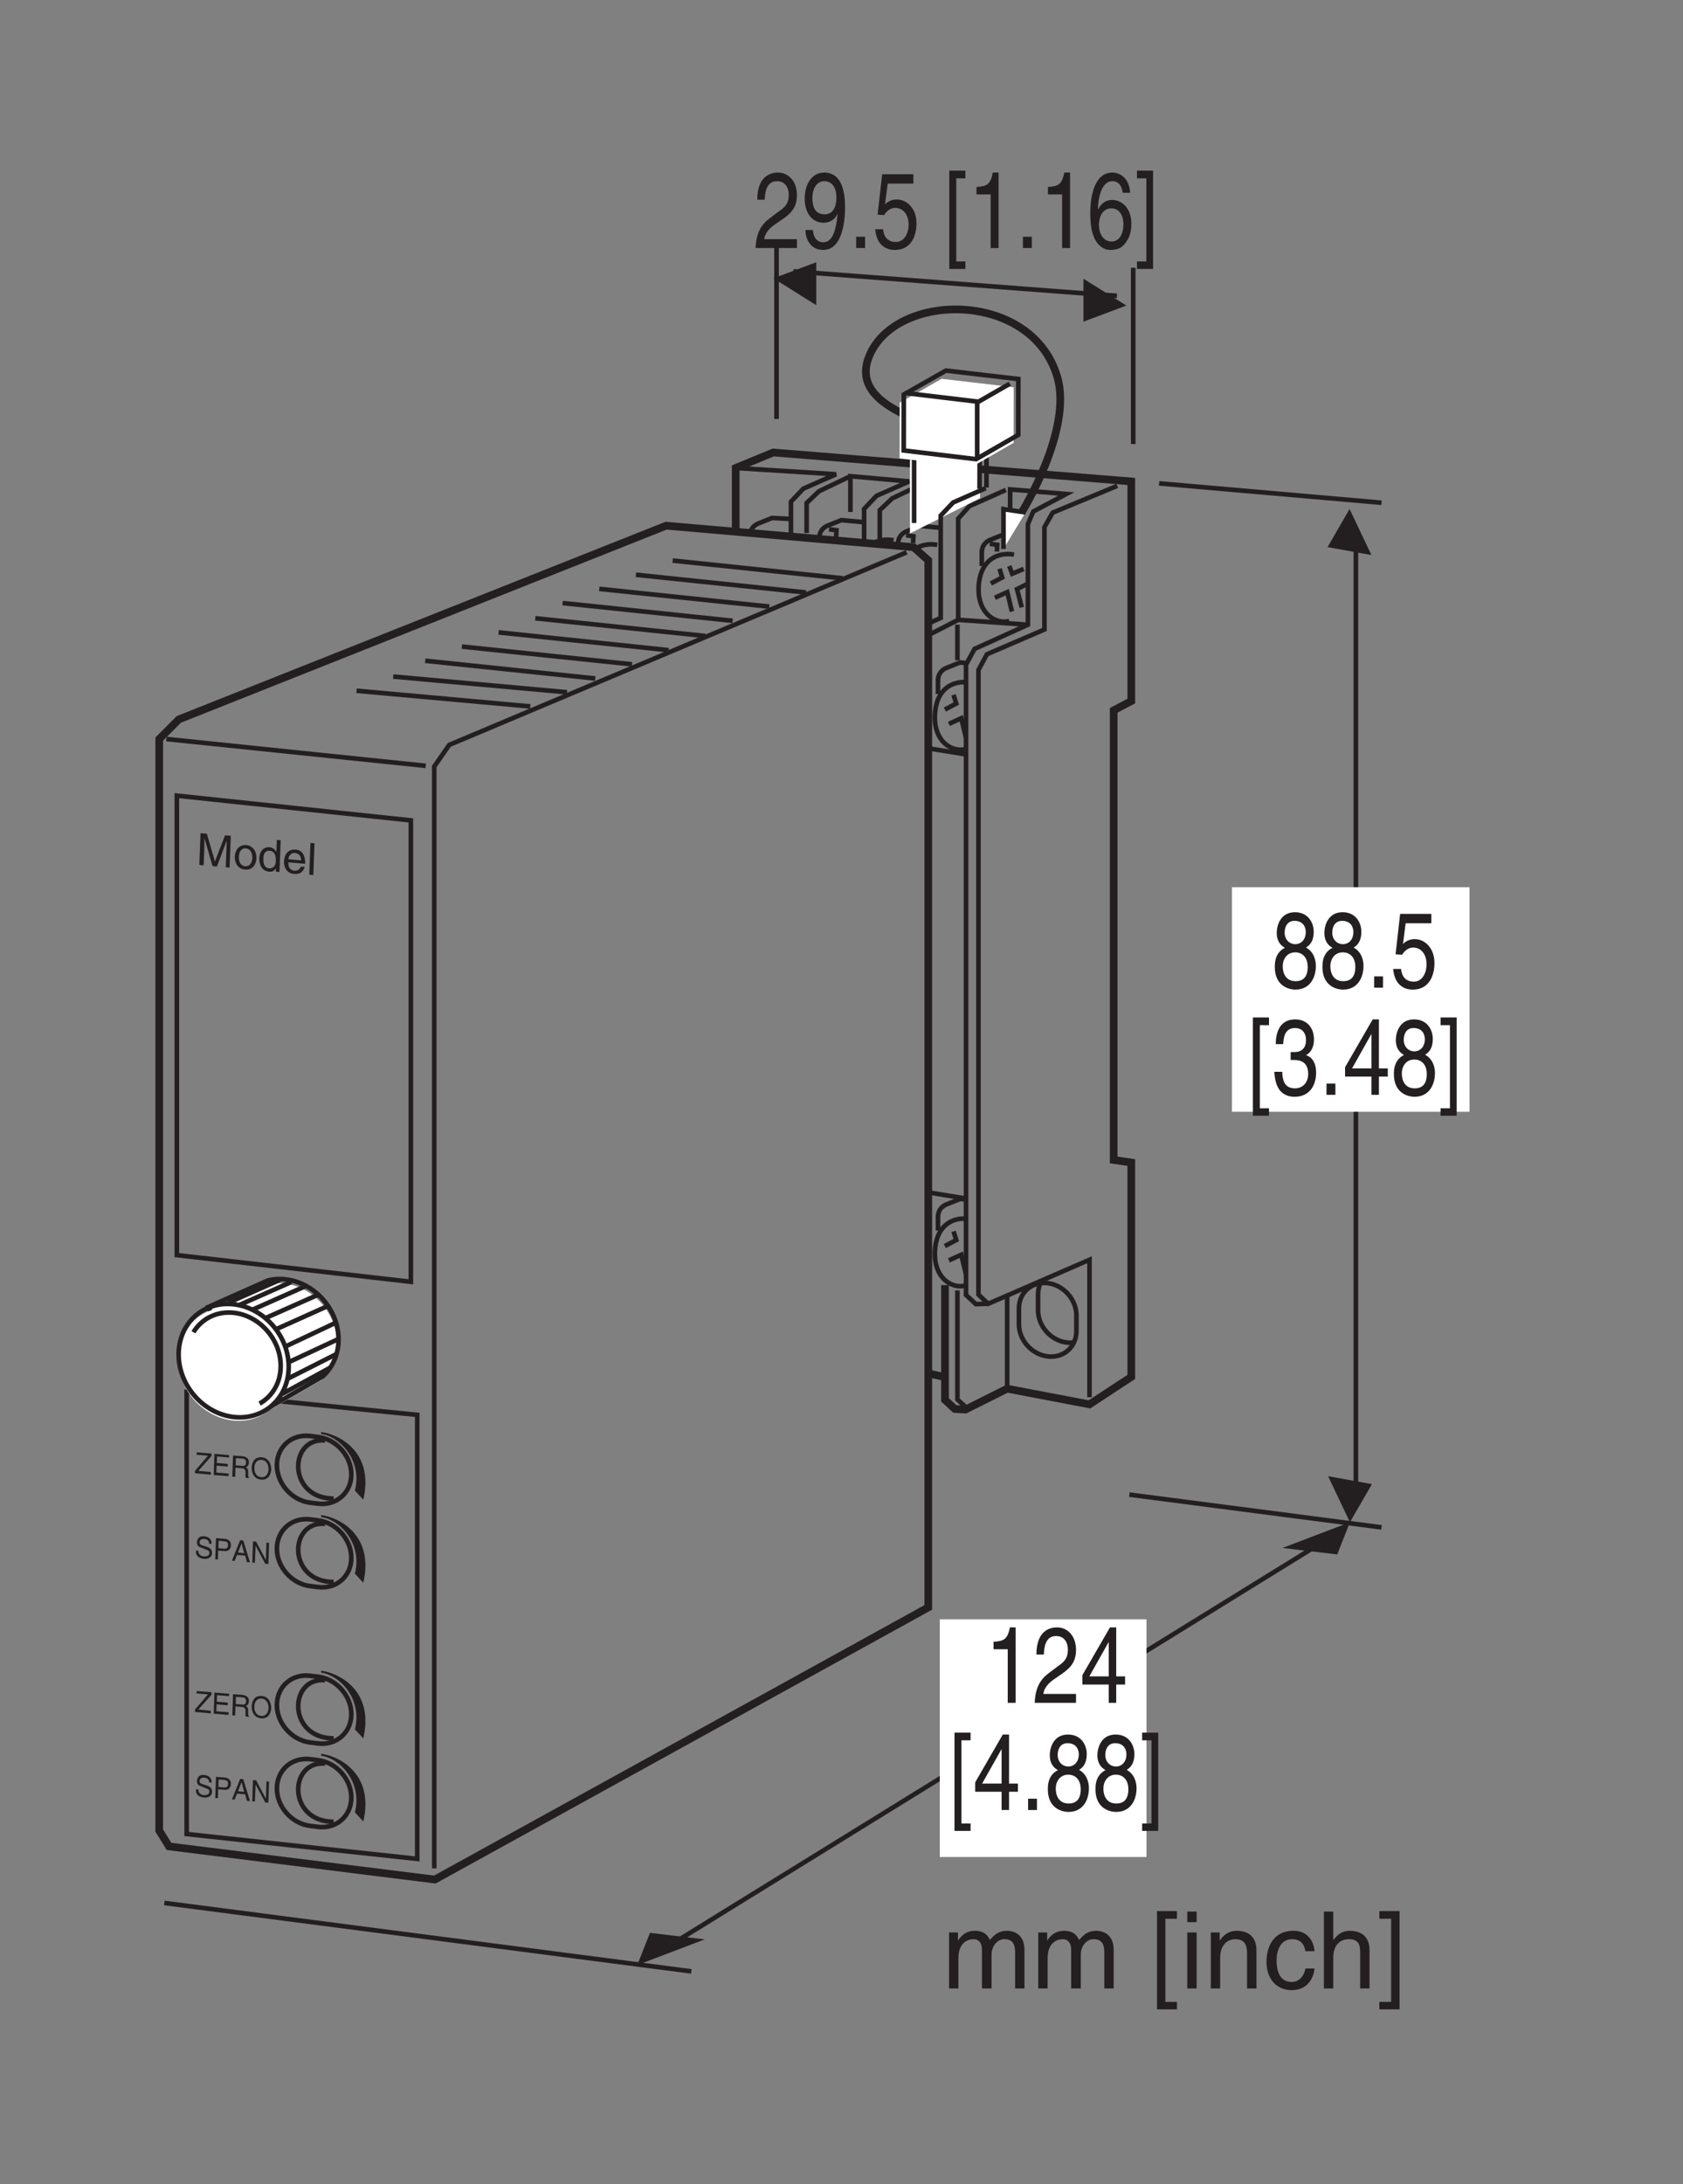 <?xml version="1.0" encoding="UTF-8"?>
<svg xmlns="http://www.w3.org/2000/svg" xmlns:xlink="http://www.w3.org/1999/xlink" width="109.5pt" height="142pt" viewBox="0 0 109.5 142" version="1.2">
<rect x="0" y="0" width="109.5" height="142" fill="#808080" stroke="none"/>
<defs>
<g>
<symbol overflow="visible" id="glyph0-0">
<path style="stroke:none;" d="M 0 0 L 1.438 0.125 L 1.516 -1.891 L 0.078 -2.016 Z M 0.766 -1.078 L 0.297 -1.859 L 1.266 -1.766 Z M 0.844 -0.922 L 1.359 -1.625 L 1.312 -0.156 Z M 0.234 -0.125 L 0.75 -0.812 L 1.203 -0.031 Z M 0.203 -1.719 L 0.656 -0.938 L 0.156 -0.25 Z M 0.203 -1.719 "/>
</symbol>
<symbol overflow="visible" id="glyph0-1">
<path style="stroke:none;" d="M 2.172 0.188 L 2.25 -1.875 L 1.875 -1.906 L 1.219 -0.203 L 0.688 -2.016 L 0.281 -2.047 L 0.203 0.016 L 0.484 0.047 L 0.531 -1.172 C 0.531 -1.234 0.531 -1.5 0.531 -1.688 L 0.547 -1.688 L 1.062 0.094 L 1.344 0.125 L 1.984 -1.562 C 1.984 -1.375 1.969 -1.109 1.969 -1.047 L 1.922 0.172 Z M 2.172 0.188 "/>
</symbol>
<symbol overflow="visible" id="glyph0-2">
<path style="stroke:none;" d="M 0.125 -0.734 C 0.109 -0.344 0.312 0.078 0.797 0.109 C 1.281 0.156 1.516 -0.234 1.531 -0.625 C 1.547 -1.016 1.344 -1.438 0.859 -1.484 C 0.375 -1.516 0.141 -1.125 0.125 -0.734 Z M 0.391 -0.719 C 0.391 -0.922 0.484 -1.297 0.844 -1.266 C 1.203 -1.234 1.266 -0.844 1.266 -0.641 C 1.25 -0.438 1.156 -0.078 0.797 -0.109 C 0.438 -0.141 0.375 -0.516 0.391 -0.719 Z M 0.391 -0.719 "/>
</symbol>
<symbol overflow="visible" id="glyph0-3">
<path style="stroke:none;" d="M 1.516 -1.938 L 1.266 -1.953 L 1.234 -1.203 L 1.219 -1.188 C 1.156 -1.281 1.062 -1.453 0.797 -1.484 C 0.391 -1.516 0.141 -1.203 0.125 -0.781 C 0.109 -0.422 0.25 0.062 0.766 0.109 C 0.906 0.125 1.078 0.094 1.188 -0.094 L 1.203 -0.094 L 1.203 0.109 L 1.438 0.125 Z M 0.391 -0.719 C 0.391 -0.922 0.422 -1.281 0.812 -1.25 C 1.188 -1.219 1.203 -0.812 1.203 -0.578 C 1.188 -0.172 0.922 -0.094 0.766 -0.109 C 0.484 -0.125 0.375 -0.391 0.391 -0.719 Z M 0.391 -0.719 "/>
</symbol>
<symbol overflow="visible" id="glyph0-4">
<path style="stroke:none;" d="M 1.219 -0.359 C 1.219 -0.25 1.062 -0.078 0.828 -0.094 C 0.531 -0.125 0.406 -0.328 0.422 -0.641 L 1.516 -0.547 C 1.531 -1.078 1.328 -1.438 0.906 -1.469 C 0.406 -1.516 0.156 -1.156 0.141 -0.688 C 0.125 -0.266 0.359 0.078 0.781 0.109 C 1.031 0.141 1.125 0.078 1.203 0.047 C 1.391 -0.062 1.469 -0.281 1.484 -0.344 Z M 0.422 -0.844 C 0.438 -1.078 0.609 -1.266 0.844 -1.25 C 1.156 -1.219 1.25 -1 1.25 -0.766 Z M 0.422 -0.844 "/>
</symbol>
<symbol overflow="visible" id="glyph0-5">
<path style="stroke:none;" d="M 0.531 -2.016 L 0.266 -2.047 L 0.188 0.016 L 0.453 0.047 Z M 0.531 -2.016 "/>
</symbol>
<symbol overflow="visible" id="glyph1-0">
<path style="stroke:none;" d="M 0 0 L 0.922 0.078 L 0.969 -1.266 L 0.047 -1.344 Z M 0.484 -0.719 L 0.188 -1.234 L 0.812 -1.188 Z M 0.547 -0.625 L 0.875 -1.078 L 0.828 -0.109 Z M 0.141 -0.078 L 0.469 -0.547 L 0.766 -0.031 Z M 0.141 -1.141 L 0.438 -0.641 L 0.094 -0.172 Z M 0.141 -1.141 "/>
</symbol>
<symbol overflow="visible" id="glyph1-1">
<path style="stroke:none;" d="M 1.125 -0.875 C 1.141 -1.031 1.094 -1.328 0.625 -1.375 C 0.312 -1.406 0.188 -1.188 0.172 -0.969 C 0.172 -0.734 0.359 -0.656 0.438 -0.641 L 0.703 -0.531 C 0.906 -0.469 0.984 -0.422 0.984 -0.281 C 0.969 -0.078 0.75 -0.062 0.625 -0.062 C 0.453 -0.078 0.25 -0.188 0.266 -0.438 L 0.109 -0.438 C 0.109 -0.297 0.109 -0.188 0.219 -0.078 C 0.281 -0.016 0.375 0.062 0.625 0.094 C 0.844 0.109 1.141 0.047 1.156 -0.281 C 1.156 -0.5 1.031 -0.609 0.859 -0.672 L 0.484 -0.797 C 0.422 -0.828 0.344 -0.859 0.344 -0.984 C 0.359 -1.188 0.547 -1.203 0.656 -1.203 C 0.797 -1.188 0.969 -1.109 0.969 -0.891 Z M 1.125 -0.875 "/>
</symbol>
<symbol overflow="visible" id="glyph1-2">
<path style="stroke:none;" d="M 0.375 -1.188 L 0.734 -1.156 C 0.891 -1.141 1 -1.094 0.984 -0.906 C 0.984 -0.719 0.875 -0.656 0.719 -0.672 L 0.359 -0.703 Z M 0.344 -0.547 L 0.766 -0.516 C 1.047 -0.484 1.172 -0.703 1.172 -0.891 C 1.188 -1.125 1.031 -1.281 0.797 -1.312 L 0.203 -1.359 L 0.156 0.016 L 0.328 0.031 Z M 0.344 -0.547 "/>
</symbol>
<symbol overflow="visible" id="glyph1-3">
<path style="stroke:none;" d="M 0.891 -0.328 L 1 0.094 L 1.203 0.109 L 0.766 -1.312 L 0.562 -1.328 L 0.031 0 L 0.203 0.016 L 0.359 -0.375 Z M 0.422 -0.531 L 0.656 -1.125 L 0.828 -0.484 Z M 0.422 -0.531 "/>
</symbol>
<symbol overflow="visible" id="glyph1-4">
<path style="stroke:none;" d="M 1.031 -0.172 L 1.016 -0.172 L 0.391 -1.344 L 0.188 -1.359 L 0.141 0.016 L 0.312 0.031 L 0.359 -1.078 L 0.984 0.094 L 1.188 0.109 L 1.234 -1.266 L 1.062 -1.281 Z M 1.031 -0.172 "/>
</symbol>
<symbol overflow="visible" id="glyph1-5">
<path style="stroke:none;" d="M 1.078 -0.078 L 0.266 -0.156 L 1.125 -1.125 L 1.125 -1.281 L 0.156 -1.359 L 0.156 -1.203 L 0.891 -1.141 L 0.047 -0.156 L 0.047 0 L 1.078 0.094 Z M 1.078 -0.078 "/>
</symbol>
<symbol overflow="visible" id="glyph1-6">
<path style="stroke:none;" d="M 1.125 -0.078 L 0.328 -0.141 L 0.344 -0.594 L 1.062 -0.531 L 1.078 -0.703 L 0.359 -0.766 L 0.375 -1.188 L 1.156 -1.125 L 1.156 -1.281 L 0.203 -1.359 L 0.156 0.016 L 1.125 0.094 Z M 1.125 -0.078 "/>
</symbol>
<symbol overflow="visible" id="glyph1-7">
<path style="stroke:none;" d="M 0.359 -0.562 L 0.781 -0.531 C 1 -0.5 1.016 -0.359 1.016 -0.25 C 1.016 -0.203 1 0.016 1.031 0.094 L 1.25 0.109 L 1.25 0.078 C 1.203 0.047 1.188 0.016 1.188 -0.062 L 1.188 -0.312 C 1.188 -0.5 1.109 -0.547 1.047 -0.578 C 1.125 -0.641 1.234 -0.703 1.234 -0.906 C 1.25 -1.188 1.031 -1.281 0.812 -1.312 L 0.203 -1.359 L 0.156 0.016 L 0.344 0.031 Z M 0.391 -1.188 L 0.828 -1.156 C 0.922 -1.141 1.062 -1.109 1.047 -0.891 C 1.047 -0.688 0.906 -0.672 0.781 -0.688 L 0.375 -0.719 Z M 0.391 -1.188 "/>
</symbol>
<symbol overflow="visible" id="glyph1-8">
<path style="stroke:none;" d="M 1.203 -0.578 C 1.188 -0.25 1 -0.031 0.719 -0.062 C 0.422 -0.094 0.266 -0.344 0.281 -0.672 C 0.281 -1 0.469 -1.219 0.766 -1.188 C 1.047 -1.156 1.203 -0.906 1.203 -0.578 Z M 1.375 -0.562 C 1.375 -0.859 1.25 -1.312 0.766 -1.359 C 0.266 -1.406 0.109 -0.984 0.109 -0.688 C 0.094 -0.391 0.219 0.047 0.719 0.094 C 1.203 0.141 1.359 -0.266 1.375 -0.562 Z M 1.375 -0.562 "/>
</symbol>
<symbol overflow="visible" id="glyph2-0">
<path style="stroke:none;" d="M 0 0 L 0.922 0.078 L 0.969 -1.266 L 0.047 -1.344 Z M 0.484 -0.719 L 0.188 -1.234 L 0.812 -1.188 Z M 0.547 -0.625 L 0.875 -1.078 L 0.828 -0.109 Z M 0.141 -0.078 L 0.469 -0.547 L 0.766 -0.031 Z M 0.141 -1.141 L 0.438 -0.641 L 0.094 -0.172 Z M 0.141 -1.141 "/>
</symbol>
<symbol overflow="visible" id="glyph2-1">
<path style="stroke:none;" d="M 1.078 -0.078 L 0.266 -0.156 L 1.125 -1.125 L 1.125 -1.281 L 0.156 -1.359 L 0.156 -1.203 L 0.891 -1.141 L 0.047 -0.156 L 0.047 0 L 1.078 0.094 Z M 1.078 -0.078 "/>
</symbol>
<symbol overflow="visible" id="glyph2-2">
<path style="stroke:none;" d="M 1.125 -0.078 L 0.328 -0.141 L 0.344 -0.594 L 1.062 -0.531 L 1.078 -0.703 L 0.359 -0.766 L 0.375 -1.188 L 1.156 -1.125 L 1.156 -1.281 L 0.203 -1.359 L 0.156 0.016 L 1.125 0.094 Z M 1.125 -0.078 "/>
</symbol>
<symbol overflow="visible" id="glyph2-3">
<path style="stroke:none;" d="M 0.359 -0.562 L 0.781 -0.531 C 1 -0.5 1.016 -0.359 1.016 -0.25 C 1.016 -0.203 1 0.016 1.031 0.094 L 1.25 0.109 L 1.25 0.078 C 1.203 0.047 1.188 0.016 1.188 -0.062 L 1.188 -0.312 C 1.188 -0.5 1.109 -0.547 1.047 -0.578 C 1.125 -0.641 1.234 -0.703 1.234 -0.906 C 1.25 -1.188 1.031 -1.281 0.812 -1.312 L 0.203 -1.359 L 0.156 0.016 L 0.344 0.031 Z M 0.391 -1.188 L 0.828 -1.156 C 0.922 -1.141 1.062 -1.109 1.047 -0.891 C 1.047 -0.688 0.906 -0.672 0.781 -0.688 L 0.375 -0.719 Z M 0.391 -1.188 "/>
</symbol>
<symbol overflow="visible" id="glyph2-4">
<path style="stroke:none;" d="M 1.203 -0.578 C 1.188 -0.25 1 -0.031 0.719 -0.062 C 0.422 -0.094 0.266 -0.344 0.281 -0.672 C 0.281 -1 0.469 -1.219 0.766 -1.188 C 1.047 -1.156 1.203 -0.906 1.203 -0.578 Z M 1.375 -0.562 C 1.375 -0.859 1.25 -1.312 0.766 -1.359 C 0.266 -1.406 0.109 -0.984 0.109 -0.688 C 0.094 -0.391 0.219 0.047 0.719 0.094 C 1.203 0.141 1.359 -0.266 1.375 -0.562 Z M 1.375 -0.562 "/>
</symbol>
<symbol overflow="visible" id="glyph3-0">
<path style="stroke:none;" d="M 0 0 L 2.781 0 L 2.781 -4.875 L 0 -4.875 Z M 1.391 -2.75 L 0.453 -4.531 L 2.344 -4.531 Z M 1.562 -2.438 L 2.516 -4.219 L 2.516 -0.656 Z M 0.453 -0.344 L 1.391 -2.125 L 2.344 -0.344 Z M 0.281 -4.219 L 1.234 -2.438 L 0.281 -0.656 Z M 0.281 -4.219 "/>
</symbol>
<symbol overflow="visible" id="glyph3-1">
<path style="stroke:none;" d="M 2.75 -3.641 C 2.75 -4.203 2.406 -4.906 1.531 -4.906 C 0.594 -4.906 0.344 -4.062 0.344 -3.547 C 0.344 -3.094 0.547 -2.766 0.875 -2.594 C 0.469 -2.391 0.219 -2 0.219 -1.406 C 0.219 -1.172 0.219 -0.641 0.609 -0.25 C 0.922 0.062 1.344 0.125 1.562 0.125 C 2.484 0.125 2.891 -0.625 2.891 -1.422 C 2.891 -1.781 2.766 -2.328 2.25 -2.609 C 2.422 -2.719 2.75 -2.938 2.75 -3.641 Z M 1.547 -2.297 C 1.984 -2.297 2.359 -2 2.359 -1.344 C 2.359 -0.578 1.938 -0.422 1.578 -0.422 C 0.891 -0.422 0.734 -1 0.734 -1.391 C 0.734 -1.844 1 -2.297 1.547 -2.297 Z M 1.547 -2.828 C 1.188 -2.828 0.859 -3.109 0.859 -3.578 C 0.859 -3.891 0.984 -4.344 1.5 -4.344 C 2.078 -4.344 2.234 -3.922 2.234 -3.609 C 2.234 -3.172 1.969 -2.828 1.547 -2.828 Z M 1.547 -2.828 "/>
</symbol>
<symbol overflow="visible" id="glyph3-2">
<path style="stroke:none;" d="M 1.062 -0.734 L 0.484 -0.734 L 0.484 0 L 1.062 0 Z M 1.062 -0.734 "/>
</symbol>
<symbol overflow="visible" id="glyph3-3">
<path style="stroke:none;" d="M 0.984 -4.188 L 2.656 -4.188 L 2.656 -4.797 L 0.625 -4.797 L 0.328 -2.172 L 0.75 -2.141 C 0.938 -2.438 1.188 -2.609 1.469 -2.609 C 1.953 -2.609 2.344 -2.219 2.344 -1.516 C 2.344 -0.906 2.031 -0.391 1.516 -0.391 C 1.078 -0.391 0.734 -0.641 0.688 -1.219 L 0.172 -1.219 C 0.266 -0.125 0.938 0.125 1.438 0.125 C 2.672 0.125 2.859 -1.047 2.859 -1.594 C 2.859 -2.594 2.219 -3.156 1.578 -3.156 C 1.234 -3.156 0.984 -3.016 0.812 -2.844 Z M 0.984 -4.188 "/>
</symbol>
<symbol overflow="visible" id="glyph3-4">
<path style="stroke:none;" d="M 0.797 -4.531 L 1.391 -4.531 L 1.391 -5.031 L 0.344 -5.031 L 0.344 1.359 L 1.391 1.359 L 1.391 0.875 L 0.797 0.875 Z M 0.797 -4.531 "/>
</symbol>
<symbol overflow="visible" id="glyph3-5">
<path style="stroke:none;" d="M 1.25 -2.266 C 1.328 -2.266 1.406 -2.266 1.469 -2.266 C 1.812 -2.266 2.391 -2.188 2.391 -1.359 C 2.391 -0.797 2.031 -0.422 1.531 -0.422 C 0.797 -0.422 0.719 -1.031 0.703 -1.5 L 0.188 -1.5 C 0.219 -0.938 0.344 -0.375 0.781 -0.078 C 0.969 0.047 1.203 0.125 1.5 0.125 C 2.5 0.125 2.906 -0.641 2.906 -1.438 C 2.906 -2.094 2.641 -2.438 2.266 -2.578 L 2.266 -2.594 C 2.469 -2.688 2.766 -2.984 2.766 -3.609 C 2.766 -4.359 2.312 -4.906 1.547 -4.906 C 0.516 -4.906 0.281 -4.016 0.281 -3.297 L 0.766 -3.297 C 0.781 -3.641 0.828 -4.344 1.531 -4.344 C 2.109 -4.344 2.25 -3.875 2.25 -3.578 C 2.25 -2.969 1.891 -2.781 1.5 -2.781 C 1.422 -2.781 1.328 -2.781 1.25 -2.781 Z M 1.25 -2.266 "/>
</symbol>
<symbol overflow="visible" id="glyph3-6">
<path style="stroke:none;" d="M 2.922 -1.188 L 2.922 -1.719 L 2.344 -1.719 L 2.344 -4.906 L 1.938 -4.906 L 0.141 -1.797 L 0.141 -1.188 L 1.859 -1.188 L 1.859 0 L 2.344 0 L 2.344 -1.188 Z M 1.844 -3.938 L 1.859 -3.938 L 1.859 -1.719 L 0.594 -1.719 Z M 1.844 -3.938 "/>
</symbol>
<symbol overflow="visible" id="glyph3-7">
<path style="stroke:none;" d="M 0.766 0.875 L 0.156 0.875 L 0.156 1.359 L 1.203 1.359 L 1.203 -5.031 L 0.156 -5.031 L 0.156 -4.531 L 0.766 -4.531 Z M 0.766 0.875 "/>
</symbol>
<symbol overflow="visible" id="glyph3-8">
<path style="stroke:none;" d="M 0.734 -3.141 C 0.75 -3.484 0.781 -4.344 1.531 -4.344 C 2.109 -4.344 2.297 -3.859 2.297 -3.469 C 2.297 -2.828 2 -2.625 1.578 -2.328 L 1.062 -1.938 C 0.547 -1.562 0.172 -1.016 0.141 0 L 2.828 0 L 2.828 -0.578 L 0.703 -0.578 C 0.719 -0.766 0.844 -1.156 1.375 -1.516 L 1.781 -1.797 C 2.359 -2.188 2.828 -2.562 2.828 -3.438 C 2.828 -4.344 2.281 -4.906 1.594 -4.906 C 1.172 -4.906 0.25 -4.734 0.25 -3.141 Z M 0.734 -3.141 "/>
</symbol>
<symbol overflow="visible" id="glyph3-9">
<path style="stroke:none;" d="M 1.469 -1.641 C 1.828 -1.641 2.219 -1.844 2.359 -2.219 L 2.375 -2.203 C 2.25 -0.938 1.969 -0.375 1.438 -0.375 C 1.031 -0.375 0.797 -0.688 0.766 -1.172 L 0.281 -1.172 C 0.281 -0.703 0.531 0.125 1.438 0.125 C 2.797 0.125 2.859 -2.109 2.859 -2.625 C 2.859 -3.422 2.75 -4.906 1.5 -4.906 C 0.672 -4.906 0.234 -4.109 0.234 -3.219 C 0.234 -2.25 0.734 -1.641 1.469 -1.641 Z M 1.547 -2.188 C 1.203 -2.188 0.734 -2.312 0.734 -3.25 C 0.734 -3.906 1.047 -4.344 1.5 -4.344 C 2.062 -4.344 2.297 -3.859 2.297 -3.297 C 2.297 -2.328 1.797 -2.188 1.547 -2.188 Z M 1.547 -2.188 "/>
</symbol>
<symbol overflow="visible" id="glyph3-10">
<path style="stroke:none;" d=""/>
</symbol>
<symbol overflow="visible" id="glyph3-11">
<path style="stroke:none;" d="M 2 -4.906 L 1.625 -4.906 C 1.469 -4.094 1.203 -4.016 0.562 -3.969 L 0.562 -3.484 L 1.484 -3.484 L 1.484 0 L 2 0 Z M 2 -4.906 "/>
</symbol>
<symbol overflow="visible" id="glyph3-12">
<path style="stroke:none;" d="M 2.812 -3.594 C 2.75 -4.594 2.109 -4.906 1.656 -4.906 C 0.484 -4.906 0.219 -3.359 0.219 -2.281 C 0.219 -1.641 0.281 -1.031 0.516 -0.578 C 0.797 -0.031 1.219 0.125 1.516 0.125 C 2.078 0.125 2.312 -0.062 2.516 -0.344 C 2.781 -0.703 2.891 -1.062 2.891 -1.562 C 2.891 -2.734 2.141 -3.125 1.656 -3.125 C 1.125 -3.125 0.859 -2.781 0.734 -2.516 L 0.719 -2.531 C 0.719 -3.047 0.875 -4.344 1.656 -4.344 C 2.078 -4.344 2.266 -4.031 2.328 -3.594 Z M 0.781 -1.5 C 0.781 -2.078 1.047 -2.578 1.594 -2.578 C 2.203 -2.578 2.375 -1.969 2.375 -1.547 C 2.375 -0.875 2.078 -0.422 1.609 -0.422 C 1.031 -0.422 0.781 -0.984 0.781 -1.5 Z M 0.781 -1.5 "/>
</symbol>
<symbol overflow="visible" id="glyph4-0">
<path style="stroke:none;" d="M 0 0 L 3.484 0 L 3.484 -4.875 L 0 -4.875 Z M 1.734 -2.75 L 0.562 -4.531 L 2.922 -4.531 Z M 1.953 -2.438 L 3.141 -4.219 L 3.141 -0.656 Z M 0.562 -0.344 L 1.734 -2.125 L 2.922 -0.344 Z M 0.344 -4.219 L 1.531 -2.438 L 0.344 -0.656 Z M 0.344 -4.219 "/>
</symbol>
<symbol overflow="visible" id="glyph4-1">
<path style="stroke:none;" d="M 0.453 0 L 1.062 0 L 1.062 -1.984 C 1.062 -2.969 1.672 -3.203 2.031 -3.203 C 2.484 -3.203 2.594 -2.828 2.594 -2.516 L 2.594 0 L 3.219 0 L 3.219 -2.219 C 3.219 -2.703 3.547 -3.203 4.062 -3.203 C 4.594 -3.203 4.75 -2.859 4.75 -2.359 L 4.75 0 L 5.359 0 L 5.359 -2.516 C 5.359 -3.547 4.625 -3.75 4.234 -3.75 C 3.672 -3.75 3.422 -3.5 3.109 -3.156 C 3.016 -3.359 2.797 -3.75 2.141 -3.75 C 1.484 -3.75 1.172 -3.328 1.047 -3.125 L 1.031 -3.125 L 1.031 -3.641 L 0.453 -3.641 Z M 0.453 0 "/>
</symbol>
<symbol overflow="visible" id="glyph4-2">
<path style="stroke:none;" d=""/>
</symbol>
<symbol overflow="visible" id="glyph4-3">
<path style="stroke:none;" d="M 0.984 -4.531 L 1.734 -4.531 L 1.734 -5.031 L 0.438 -5.031 L 0.438 1.359 L 1.734 1.359 L 1.734 0.875 L 0.984 0.875 Z M 0.984 -4.531 "/>
</symbol>
<symbol overflow="visible" id="glyph4-4">
<path style="stroke:none;" d="M 1.078 -3.641 L 0.469 -3.641 L 0.469 0 L 1.078 0 Z M 1.078 -4.312 L 1.078 -5 L 0.469 -5 L 0.469 -4.312 Z M 1.078 -4.312 "/>
</symbol>
<symbol overflow="visible" id="glyph4-5">
<path style="stroke:none;" d="M 3.422 -2.484 C 3.422 -3.516 2.703 -3.75 2.141 -3.75 C 1.516 -3.75 1.172 -3.328 1.047 -3.125 L 1.031 -3.125 L 1.031 -3.641 L 0.453 -3.641 L 0.453 0 L 1.062 0 L 1.062 -1.984 C 1.062 -2.969 1.672 -3.203 2.031 -3.203 C 2.625 -3.203 2.812 -2.875 2.812 -2.25 L 2.812 0 L 3.422 0 Z M 3.422 -2.484 "/>
</symbol>
<symbol overflow="visible" id="glyph4-6">
<path style="stroke:none;" d="M 3.328 -2.422 C 3.281 -3.047 2.906 -3.75 1.953 -3.75 C 0.75 -3.75 0.203 -2.844 0.203 -1.719 C 0.203 -0.672 0.812 0.109 1.844 0.109 C 2.906 0.109 3.266 -0.703 3.328 -1.297 L 2.734 -1.297 C 2.625 -0.734 2.266 -0.422 1.859 -0.422 C 1.016 -0.422 0.859 -1.203 0.859 -1.828 C 0.859 -2.469 1.109 -3.203 1.875 -3.203 C 2.391 -3.203 2.656 -2.906 2.734 -2.422 Z M 3.328 -2.422 "/>
</symbol>
<symbol overflow="visible" id="glyph4-7">
<path style="stroke:none;" d="M 3.422 -2.484 C 3.422 -3.516 2.703 -3.75 2.141 -3.75 C 1.562 -3.75 1.25 -3.391 1.078 -3.156 L 1.062 -3.156 L 1.062 -5 L 0.453 -5 L 0.453 0 L 1.062 0 L 1.062 -1.984 C 1.062 -2.906 1.578 -3.203 2.078 -3.203 C 2.672 -3.203 2.812 -2.875 2.812 -2.391 L 2.812 0 L 3.422 0 Z M 3.422 -2.484 "/>
</symbol>
<symbol overflow="visible" id="glyph4-8">
<path style="stroke:none;" d="M 0.953 0.875 L 0.188 0.875 L 0.188 1.359 L 1.5 1.359 L 1.5 -5.031 L 0.188 -5.031 L 0.188 -4.531 L 0.953 -4.531 Z M 0.953 0.875 "/>
</symbol>
</g>
</defs>
<g id="surface1">
<path style="fill:none;stroke-width:3;stroke-linecap:butt;stroke-linejoin:miter;stroke:rgb(13.73%,12.16%,12.549%);stroke-opacity:1;stroke-miterlimit:4;" d="M 108.266 936.263 L 277.001 918.84 " transform="matrix(0.1,0,0,-0.1,-0,141.677)"/>
<path style="fill:none;stroke-width:3;stroke-linecap:butt;stroke-linejoin:miter;stroke:rgb(13.73%,12.16%,12.549%);stroke-opacity:1;stroke-miterlimit:4;" d="M 271.468 208.149 L 271.468 496.844 L 121.45 511.716 L 121.45 224.316 Z M 271.468 208.149 " transform="matrix(0.1,0,0,-0.1,-0,141.677)"/>
<path style="fill:none;stroke-width:3;stroke-linecap:butt;stroke-linejoin:miter;stroke:rgb(13.73%,12.16%,12.549%);stroke-opacity:1;stroke-miterlimit:4;" d="M 267.309 583.37 L 267.309 883.366 L 115.054 899.455 L 115.054 600.714 Z M 267.309 583.37 " transform="matrix(0.1,0,0,-0.1,-0,141.677)"/>
<path style="fill:none;stroke-width:3;stroke-linecap:butt;stroke-linejoin:miter;stroke:rgb(13.73%,12.16%,12.549%);stroke-opacity:1;stroke-miterlimit:4;" d="M 206.917 439.12 C 218.886 437.668 228.578 446.184 228.578 458.152 C 228.578 470.121 218.886 481.03 206.917 482.481 L 201.855 483.109 C 189.847 484.6 180.155 476.085 180.155 464.117 C 180.155 452.148 189.847 441.239 201.855 439.748 Z M 206.917 439.12 " transform="matrix(0.1,0,0,-0.1,-0,141.677)"/>
<path style=" stroke:none;fill-rule:nonzero;fill:rgb(13.73%,12.16%,12.549%);fill-opacity:1;" d="M 23.637 97.508 C 24.359 94.422 22.082 93.254 20.891 93.109 L 20.891 93.234 C 22.082 93.383 23.598 94.93 23.09 96.918 L 23.637 97.508 "/>
<path style="fill:none;stroke-width:3;stroke-linecap:butt;stroke-linejoin:miter;stroke:rgb(13.73%,12.16%,12.549%);stroke-opacity:1;stroke-miterlimit:4;" d="M 211.548 480.245 C 187.728 482.364 186.904 442.417 217.08 442.417 " transform="matrix(0.1,0,0,-0.1,-0,141.677)"/>
<g style="fill:rgb(13.73%,12.16%,12.549%);fill-opacity:1;">
  <use xlink:href="#glyph0-1" x="12.766" y="56.218"/>
  <use xlink:href="#glyph0-2" x="15.153" y="56.428"/>
  <use xlink:href="#glyph0-3" x="16.746" y="56.568"/>
  <use xlink:href="#glyph0-4" x="18.339" y="56.709"/>
  <use xlink:href="#glyph0-5" x="19.932" y="56.849"/>
</g>
<path style="fill:none;stroke-width:3;stroke-linecap:butt;stroke-linejoin:miter;stroke:rgb(13.73%,12.16%,12.549%);stroke-opacity:1;stroke-miterlimit:4;" d="M 206.917 384.889 C 218.886 383.398 228.578 391.914 228.578 403.882 C 228.578 415.89 218.886 426.759 206.917 428.251 L 201.855 428.878 C 189.847 430.33 180.155 421.815 180.155 409.847 C 180.155 397.878 189.847 386.969 201.855 385.517 Z M 206.917 384.889 " transform="matrix(0.1,0,0,-0.1,-0,141.677)"/>
<path style=" stroke:none;fill-rule:nonzero;fill:rgb(13.73%,12.16%,12.549%);fill-opacity:1;" d="M 23.637 102.91 C 24.359 99.82 22.082 98.656 20.891 98.508 L 20.891 98.637 C 22.082 98.781 23.598 100.328 23.09 102.316 L 23.637 102.91 "/>
<path style="fill:none;stroke-width:3;stroke-linecap:butt;stroke-linejoin:miter;stroke:rgb(13.73%,12.16%,12.549%);stroke-opacity:1;stroke-miterlimit:4;" d="M 211.548 426.014 C 187.728 428.133 186.904 388.186 217.08 388.186 " transform="matrix(0.1,0,0,-0.1,-0,141.677)"/>
<g style="fill:rgb(13.73%,12.16%,12.549%);fill-opacity:1;">
  <use xlink:href="#glyph1-1" x="12.639" y="101.259"/>
  <use xlink:href="#glyph1-2" x="13.85" y="101.365"/>
  <use xlink:href="#glyph1-3" x="15.061" y="101.472"/>
  <use xlink:href="#glyph1-4" x="16.272" y="101.579"/>
</g>
<g style="fill:rgb(13.73%,12.16%,12.549%);fill-opacity:1;">
  <use xlink:href="#glyph2-1" x="12.639" y="95.788"/>
  <use xlink:href="#glyph2-2" x="13.748" y="95.886"/>
  <use xlink:href="#glyph2-3" x="14.959" y="95.993"/>
  <use xlink:href="#glyph2-4" x="16.27" y="96.108"/>
</g>
<path style="fill:none;stroke-width:3;stroke-linecap:butt;stroke-linejoin:miter;stroke:rgb(13.73%,12.16%,12.549%);stroke-opacity:1;stroke-miterlimit:4;" d="M 206.917 283.216 C 218.886 281.764 228.578 290.28 228.578 302.248 C 228.578 314.217 218.886 325.126 206.917 326.617 L 201.855 327.205 C 189.847 328.696 180.155 320.181 180.155 308.174 C 180.155 296.205 189.847 285.335 201.855 283.844 Z M 206.917 283.216 " transform="matrix(0.1,0,0,-0.1,-0,141.677)"/>
<path style=" stroke:none;fill-rule:nonzero;fill:rgb(13.73%,12.16%,12.549%);fill-opacity:1;" d="M 23.637 113.027 C 24.359 109.941 22.082 108.773 20.891 108.629 L 20.891 108.754 C 22.082 108.902 23.598 110.449 23.09 112.438 L 23.637 113.027 "/>
<path style="fill:none;stroke-width:3;stroke-linecap:butt;stroke-linejoin:miter;stroke:rgb(13.73%,12.16%,12.549%);stroke-opacity:1;stroke-miterlimit:4;" d="M 211.548 324.341 C 187.728 326.46 186.904 286.513 217.08 286.513 " transform="matrix(0.1,0,0,-0.1,-0,141.677)"/>
<path style="fill:none;stroke-width:3;stroke-linecap:butt;stroke-linejoin:miter;stroke:rgb(13.73%,12.16%,12.549%);stroke-opacity:1;stroke-miterlimit:4;" d="M 206.917 228.985 C 218.886 227.494 228.578 236.01 228.578 248.017 C 228.578 259.986 218.886 270.895 206.917 272.347 L 201.855 272.974 C 189.847 274.426 180.155 265.911 180.155 253.943 C 180.155 241.974 189.847 231.065 201.855 229.613 Z M 206.917 228.985 " transform="matrix(0.1,0,0,-0.1,-0,141.677)"/>
<path style=" stroke:none;fill-rule:nonzero;fill:rgb(13.73%,12.16%,12.549%);fill-opacity:1;" d="M 23.637 118.43 C 24.359 115.34 22.082 114.176 20.891 114.027 L 20.891 114.156 C 22.082 114.301 23.598 115.848 23.09 117.836 L 23.637 118.43 "/>
<path style="fill:none;stroke-width:3;stroke-linecap:butt;stroke-linejoin:miter;stroke:rgb(13.73%,12.16%,12.549%);stroke-opacity:1;stroke-miterlimit:4;" d="M 211.548 270.11 C 187.728 272.229 186.904 232.282 217.08 232.282 " transform="matrix(0.1,0,0,-0.1,-0,141.677)"/>
<g style="fill:rgb(13.73%,12.16%,12.549%);fill-opacity:1;">
  <use xlink:href="#glyph1-1" x="12.639" y="116.779"/>
  <use xlink:href="#glyph1-2" x="13.85" y="116.886"/>
  <use xlink:href="#glyph1-3" x="15.061" y="116.992"/>
  <use xlink:href="#glyph1-4" x="16.272" y="117.099"/>
</g>
<g style="fill:rgb(13.73%,12.16%,12.549%);fill-opacity:1;">
  <use xlink:href="#glyph1-5" x="12.639" y="111.308"/>
  <use xlink:href="#glyph1-6" x="13.748" y="111.406"/>
  <use xlink:href="#glyph1-7" x="14.959" y="111.512"/>
  <use xlink:href="#glyph1-8" x="16.27" y="111.628"/>
</g>
<path style=" stroke:none;fill-rule:nonzero;fill:rgb(100%,100%,100%);fill-opacity:1;" d="M 20.891 89.734 C 21.52 89.176 21.914 88.352 21.926 87.383 C 21.949 85.453 20.434 83.691 18.543 83.453 C 18.121 83.398 17.715 83.426 17.34 83.523 L 13.484 85.238 L 16.742 92.137 L 20.891 89.734 "/>
<path style="fill:none;stroke-width:3;stroke-linecap:butt;stroke-linejoin:miter;stroke:rgb(13.73%,12.16%,12.549%);stroke-opacity:1;stroke-miterlimit:4;" d="M 209.86 521.801 C 216.178 527.412 220.141 535.692 220.259 545.424 C 220.494 564.809 205.269 582.506 186.276 584.9 C 182.038 585.449 177.957 585.175 174.19 584.194 L 135.459 566.967 L 168.186 497.668 Z M 209.86 521.801 " transform="matrix(0.1,0,0,-0.1,-0,141.677)"/>
<path style=" stroke:none;fill-rule:nonzero;fill:rgb(100%,100%,100%);fill-opacity:1;" d="M 15.09 92.352 C 17.059 92.598 18.676 91.168 18.699 89.156 C 18.727 87.148 17.148 85.316 15.18 85.066 C 13.211 84.82 11.594 86.25 11.57 88.262 C 11.547 90.27 13.121 92.102 15.09 92.352 "/>
<path style="fill:none;stroke-width:3;stroke-linecap:butt;stroke-linejoin:miter;stroke:rgb(13.73%,12.16%,12.549%);stroke-opacity:1;stroke-miterlimit:4;" d="M 151.587 495.509 C 171.365 493.037 187.611 507.399 187.846 527.608 C 188.121 547.778 172.267 566.182 152.49 568.694 C 132.713 571.166 116.467 556.804 116.231 536.595 C 115.996 516.425 131.81 498.021 151.587 495.509 Z M 151.587 495.509 " transform="matrix(0.1,0,0,-0.1,-0,141.677)"/>
<path style="fill-rule:nonzero;fill:rgb(100%,100%,100%);fill-opacity:1;stroke-width:3;stroke-linecap:butt;stroke-linejoin:miter;stroke:rgb(13.73%,12.16%,12.549%);stroke-opacity:1;stroke-miterlimit:4;" d="M 168.893 504.182 C 177.055 508.734 182.509 517.524 182.627 528.236 C 182.862 545.385 169.403 561.042 152.608 563.161 C 141.189 564.573 131.182 559.394 125.845 550.564 " transform="matrix(0.1,0,0,-0.1,-0,141.677)"/>
<path style="fill:none;stroke-width:3;stroke-linecap:butt;stroke-linejoin:miter;stroke:rgb(13.73%,12.16%,12.549%);stroke-opacity:1;stroke-miterlimit:4;" d="M 148.448 569.714 L 181.999 584.586 " transform="matrix(0.1,0,0,-0.1,-0,141.677)"/>
<path style="fill:none;stroke-width:3;stroke-linecap:butt;stroke-linejoin:miter;stroke:rgb(13.73%,12.16%,12.549%);stroke-opacity:1;stroke-miterlimit:4;" d="M 155.865 568.34 L 189.455 583.213 " transform="matrix(0.1,0,0,-0.1,-0,141.677)"/>
<path style="fill:none;stroke-width:3;stroke-linecap:butt;stroke-linejoin:miter;stroke:rgb(13.73%,12.16%,12.549%);stroke-opacity:1;stroke-miterlimit:4;" d="M 164.812 565.476 L 198.363 580.348 " transform="matrix(0.1,0,0,-0.1,-0,141.677)"/>
<path style="fill:none;stroke-width:3;stroke-linecap:butt;stroke-linejoin:miter;stroke:rgb(13.73%,12.16%,12.549%);stroke-opacity:1;stroke-miterlimit:4;" d="M 173.091 559.943 L 206.642 574.815 " transform="matrix(0.1,0,0,-0.1,-0,141.677)"/>
<path style="fill:none;stroke-width:3;stroke-linecap:butt;stroke-linejoin:miter;stroke:rgb(13.73%,12.16%,12.549%);stroke-opacity:1;stroke-miterlimit:4;" d="M 180.508 552.919 L 213.47 567.713 " transform="matrix(0.1,0,0,-0.1,-0,141.677)"/>
<path style="fill:none;stroke-width:3;stroke-linecap:butt;stroke-linejoin:miter;stroke:rgb(13.73%,12.16%,12.549%);stroke-opacity:1;stroke-miterlimit:4;" d="M 186.041 541.46 L 218.454 556.764 " transform="matrix(0.1,0,0,-0.1,-0,141.677)"/>
<path style="fill:none;stroke-width:3;stroke-linecap:butt;stroke-linejoin:miter;stroke:rgb(13.73%,12.16%,12.549%);stroke-opacity:1;stroke-miterlimit:4;" d="M 188.16 531.258 L 220.769 546.444 " transform="matrix(0.1,0,0,-0.1,-0,141.677)"/>
<path style="fill:none;stroke-width:3;stroke-linecap:butt;stroke-linejoin:miter;stroke:rgb(13.73%,12.16%,12.549%);stroke-opacity:1;stroke-miterlimit:4;" d="M 187.728 520.624 L 218.454 536.163 " transform="matrix(0.1,0,0,-0.1,-0,141.677)"/>
<path style="fill:none;stroke-width:3;stroke-linecap:butt;stroke-linejoin:miter;stroke:rgb(13.73%,12.16%,12.549%);stroke-opacity:1;stroke-miterlimit:4;" d="M 183.49 510.421 L 214.844 527.53 " transform="matrix(0.1,0,0,-0.1,-0,141.677)"/>
<path style="fill:none;stroke-width:3;stroke-linecap:butt;stroke-linejoin:miter;stroke:rgb(13.73%,12.16%,12.549%);stroke-opacity:1;stroke-miterlimit:4;" d="M 572.407 1065.483 L 572.407 1085.064 L 580.49 1092.716 L 600.895 1102.487 " transform="matrix(0.1,0,0,-0.1,-0,141.677)"/>
<path style="fill:none;stroke-width:3;stroke-linecap:butt;stroke-linejoin:miter;stroke:rgb(13.73%,12.16%,12.549%);stroke-opacity:1;stroke-miterlimit:4;" d="M 562.204 1065.483 L 562.204 1085.888 L 570.288 1094.404 L 591.556 1103.743 L 553.296 1107.157 L 553.296 1083.887 " transform="matrix(0.1,0,0,-0.1,-0,141.677)"/>
<path style="fill:none;stroke-width:3;stroke-linecap:butt;stroke-linejoin:miter;stroke:rgb(13.73%,12.16%,12.549%);stroke-opacity:1;stroke-miterlimit:4;" d="M 514.605 1070.192 L 514.605 1090.558 L 522.688 1099.073 L 543.957 1108.413 L 478.66 1112.494 " transform="matrix(0.1,0,0,-0.1,-0,141.677)"/>
<path style="fill:none;stroke-width:3;stroke-linecap:butt;stroke-linejoin:miter;stroke:rgb(13.73%,12.16%,12.549%);stroke-opacity:1;stroke-miterlimit:4;" d="M 524.807 1070.192 L 524.807 1089.734 L 532.891 1097.386 L 553.296 1107.157 " transform="matrix(0.1,0,0,-0.1,-0,141.677)"/>
<path style="fill:none;stroke-width:3;stroke-linecap:butt;stroke-linejoin:miter;stroke:rgb(13.73%,12.16%,12.549%);stroke-opacity:1;stroke-miterlimit:4;" d="M 659.717 1056.183 C 649.672 1057.949 638.92 1053.279 636.997 1038.289 C 634.486 1018.315 647.945 1010.428 656.657 1013.018 " transform="matrix(0.1,0,0,-0.1,-0,141.677)"/>
<path style="fill:none;stroke-width:3;stroke-linecap:butt;stroke-linejoin:miter;stroke:rgb(13.73%,12.16%,12.549%);stroke-opacity:1;stroke-miterlimit:4;" d="M 609.803 1062.501 C 604.898 1063.364 599.875 1062.697 595.755 1060.107 " transform="matrix(0.1,0,0,-0.1,-0,141.677)"/>
<path style="fill:none;stroke-width:3;stroke-linecap:butt;stroke-linejoin:miter;stroke:rgb(13.73%,12.16%,12.549%);stroke-opacity:1;stroke-miterlimit:4;" d="M 644.649 1037.387 L 652.065 1041.311 L 650.339 1047.001 " transform="matrix(0.1,0,0,-0.1,-0,141.677)"/>
<path style="fill:none;stroke-width:3;stroke-linecap:butt;stroke-linejoin:miter;stroke:rgb(13.73%,12.16%,12.549%);stroke-opacity:1;stroke-miterlimit:4;" d="M 658.383 1019.14 L 655.362 1031.775 L 647.278 1028.126 " transform="matrix(0.1,0,0,-0.1,-0,141.677)"/>
<path style="fill:none;stroke-width:3;stroke-linecap:butt;stroke-linejoin:miter;stroke:rgb(13.73%,12.16%,12.549%);stroke-opacity:1;stroke-miterlimit:4;" d="M 614.747 955.412 L 622.164 959.336 L 620.398 964.987 " transform="matrix(0.1,0,0,-0.1,-0,141.677)"/>
<path style="fill:none;stroke-width:3;stroke-linecap:butt;stroke-linejoin:miter;stroke:rgb(13.73%,12.16%,12.549%);stroke-opacity:1;stroke-miterlimit:4;" d="M 628.482 937.126 L 625.421 949.801 L 617.377 946.112 " transform="matrix(0.1,0,0,-0.1,-0,141.677)"/>
<path style="fill:none;stroke-width:3;stroke-linecap:butt;stroke-linejoin:miter;stroke:rgb(13.73%,12.16%,12.549%);stroke-opacity:1;stroke-miterlimit:4;" d="M 581.353 1065.483 C 576.998 1066.268 572.524 1065.836 568.718 1063.874 " transform="matrix(0.1,0,0,-0.1,-0,141.677)"/>
<path style="fill:none;stroke-width:3;stroke-linecap:butt;stroke-linejoin:miter;stroke:rgb(13.73%,12.16%,12.549%);stroke-opacity:1;stroke-miterlimit:4;" d="M 612.354 1073.567 L 598.659 1074.822 L 589.947 1071.33 C 583.826 1068.936 584.257 1063.05 584.257 1063.05 L 584.257 1060.382 " transform="matrix(0.1,0,0,-0.1,-0,141.677)"/>
<path style="fill:none;stroke-width:3;stroke-linecap:butt;stroke-linejoin:miter;stroke:rgb(13.73%,12.16%,12.549%);stroke-opacity:1;stroke-miterlimit:4;" d="M 561.105 1077.334 L 547.41 1078.589 L 538.699 1075.097 C 532.577 1072.703 533.009 1066.817 533.009 1066.817 L 533.009 1064.149 " transform="matrix(0.1,0,0,-0.1,-0,141.677)"/>
<path style="fill:none;stroke-width:3;stroke-linecap:butt;stroke-linejoin:miter;stroke:rgb(13.73%,12.16%,12.549%);stroke-opacity:1;stroke-miterlimit:4;" d="M 589.516 1068.74 L 594.303 1068.073 L 594.067 1063.717 " transform="matrix(0.1,0,0,-0.1,-0,141.677)"/>
<path style="fill:none;stroke-width:3;stroke-linecap:butt;stroke-linejoin:miter;stroke:rgb(13.73%,12.16%,12.549%);stroke-opacity:1;stroke-miterlimit:4;" d="M 514.173 1079.374 L 502.322 1080.002 L 493.611 1076.51 C 487.489 1074.116 487.921 1068.23 487.921 1068.23 " transform="matrix(0.1,0,0,-0.1,-0,141.677)"/>
<path style="fill:none;stroke-width:3;stroke-linecap:butt;stroke-linejoin:miter;stroke:rgb(13.73%,12.16%,12.549%);stroke-opacity:1;stroke-miterlimit:4;" d="M 539.405 1072.625 L 544.232 1071.997 L 543.996 1067.641 " transform="matrix(0.1,0,0,-0.1,-0,141.677)"/>
<path style="fill:none;stroke-width:3;stroke-linecap:butt;stroke-linejoin:miter;stroke:rgb(13.73%,12.16%,12.549%);stroke-opacity:1;stroke-miterlimit:4;" d="M 708.847 508.341 L 708.847 597.693 L 642.962 569.086 L 636.605 575.051 L 636.605 981.154 L 642.098 991.357 L 679.534 1007.485 L 679.534 1073.998 L 684.91 1083.455 L 726.898 1100.878 " transform="matrix(0.1,0,0,-0.1,-0,141.677)"/>
<path style="fill:none;stroke-width:3;stroke-linecap:butt;stroke-linejoin:miter;stroke:rgb(13.73%,12.16%,12.549%);stroke-opacity:1;stroke-miterlimit:4;" d="M 642.962 569.086 L 634.917 568.851 L 628.521 574.815 L 628.521 984.647 L 634.054 994.849 L 668.782 1010.585 L 668.782 1075.96 L 672.275 1084.201 L 693.739 1095.581 L 657.206 1098.563 L 657.206 1073.135 " transform="matrix(0.1,0,0,-0.1,-0,141.677)"/>
<path style="fill:none;stroke-width:3;stroke-linecap:butt;stroke-linejoin:miter;stroke:rgb(13.73%,12.16%,12.549%);stroke-opacity:1;stroke-miterlimit:4;" d="M 629.306 500.925 L 622.91 506.889 L 622.91 577.758 " transform="matrix(0.1,0,0,-0.1,-0,141.677)"/>
<path style="fill:none;stroke-width:3;stroke-linecap:butt;stroke-linejoin:miter;stroke:rgb(13.73%,12.16%,12.549%);stroke-opacity:1;stroke-miterlimit:4;" d="M 603.799 1003.718 L 623.42 1013.764 L 623.42 1079.531 L 630.64 1087.615 L 654.42 1098.21 " transform="matrix(0.1,0,0,-0.1,-0,141.677)"/>
<path style="fill:none;stroke-width:3;stroke-linecap:butt;stroke-linejoin:miter;stroke:rgb(13.73%,12.16%,12.549%);stroke-opacity:1;stroke-miterlimit:4;" d="M 681.653 534.868 C 691.973 533.612 700.332 540.99 700.332 551.31 L 700.332 561.552 C 700.332 571.872 691.973 581.251 681.653 582.506 C 671.294 583.723 662.935 576.385 662.935 566.025 L 662.935 555.783 C 662.935 545.463 671.294 536.084 681.653 534.868 Z M 681.653 534.868 " transform="matrix(0.1,0,0,-0.1,-0,141.677)"/>
<path style="fill:none;stroke-width:3;stroke-linecap:butt;stroke-linejoin:miter;stroke:rgb(13.73%,12.16%,12.549%);stroke-opacity:1;stroke-miterlimit:4;" d="M 676.513 581.447 C 675.767 579.485 675.375 577.366 675.375 575.051 L 675.375 564.848 C 675.375 554.488 683.733 545.11 694.053 543.893 C 695.505 543.697 696.879 543.697 698.213 543.854 " transform="matrix(0.1,0,0,-0.1,-0,141.677)"/>
<path style=" stroke:none;fill-rule:nonzero;fill:rgb(13.73%,12.16%,12.549%);fill-opacity:1;" d="M 87.004 101.066 L 87.828 98.973 L 83.441 100.645 L 87.004 101.066 "/>
<path style=" stroke:none;fill-rule:nonzero;fill:rgb(13.73%,12.16%,12.549%);fill-opacity:1;" d="M 89.227 36.086 L 87.805 33.094 L 86.375 35.574 L 89.227 36.086 "/>
<path style=" stroke:none;fill-rule:nonzero;fill:rgb(13.73%,12.16%,12.549%);fill-opacity:1;" d="M 42.289 125.672 L 41.461 127.766 L 45.852 126.094 L 42.289 125.672 "/>
<path style="fill:none;stroke-width:3;stroke-linecap:butt;stroke-linejoin:miter;stroke:rgb(13.73%,12.16%,12.549%);stroke-opacity:1;stroke-miterlimit:4;" d="M 882.174 438.728 L 882.174 1071.212 " transform="matrix(0.1,0,0,-0.1,-0,141.677)"/>
<path style=" stroke:none;fill-rule:nonzero;fill:rgb(13.73%,12.16%,12.549%);fill-opacity:1;" d="M 86.41 95.98 L 87.828 98.973 L 89.262 96.496 L 86.41 95.98 "/>
<path style="fill:none;stroke-width:3;stroke-linecap:butt;stroke-linejoin:miter;stroke:rgb(13.73%,12.16%,12.549%);stroke-opacity:1;stroke-miterlimit:4;" d="M 754.17 1102.487 L 898.851 1089.891 " transform="matrix(0.1,0,0,-0.1,-0,141.677)"/>
<path style="fill:none;stroke-width:3;stroke-linecap:butt;stroke-linejoin:miter;stroke:rgb(13.73%,12.16%,12.549%);stroke-opacity:1;stroke-miterlimit:4;" d="M 734.785 445.006 L 898.851 423.699 " transform="matrix(0.1,0,0,-0.1,-0,141.677)"/>
<path style="fill:none;stroke-width:3;stroke-linecap:butt;stroke-linejoin:miter;stroke:rgb(13.73%,12.16%,12.549%);stroke-opacity:1;stroke-miterlimit:4;" d="M 106.931 179.503 L 449.779 135.004 " transform="matrix(0.1,0,0,-0.1,-0,141.677)"/>
<path style="fill:none;stroke-width:3;stroke-linecap:butt;stroke-linejoin:miter;stroke:rgb(13.73%,12.16%,12.549%);stroke-opacity:1;stroke-miterlimit:4;" d="M 870.833 420.52 L 423.566 144.382 " transform="matrix(0.1,0,0,-0.1,-0,141.677)"/>
<path style="fill:none;stroke-width:3;stroke-linecap:butt;stroke-linejoin:miter;stroke:rgb(13.73%,12.16%,12.549%);stroke-opacity:1;stroke-miterlimit:4;" d="M 656.657 1048.766 L 658.54 1043.744 L 666.035 1046.883 " transform="matrix(0.1,0,0,-0.1,-0,141.677)"/>
<path style="fill:none;stroke-width:3;stroke-linecap:butt;stroke-linejoin:miter;stroke:rgb(13.73%,12.16%,12.549%);stroke-opacity:1;stroke-miterlimit:4;" d="M 664.78 1021.886 L 661.68 1033.737 L 667.919 1036.876 " transform="matrix(0.1,0,0,-0.1,-0,141.677)"/>
<path style="fill:none;stroke-width:3;stroke-linecap:butt;stroke-linejoin:miter;stroke:rgb(13.73%,12.16%,12.549%);stroke-opacity:1;stroke-miterlimit:4;" d="M 627.932 973.267 C 618.946 973.581 610.235 968.401 608.547 955.059 C 605.997 935.086 619.456 927.159 628.168 929.788 " transform="matrix(0.1,0,0,-0.1,-0,141.677)"/>
<path style="fill:none;stroke-width:3;stroke-linecap:butt;stroke-linejoin:miter;stroke:rgb(13.73%,12.16%,12.549%);stroke-opacity:1;stroke-miterlimit:4;" d="M 627.932 985.706 L 624.675 986.06 L 615.964 982.567 C 609.842 980.173 610.274 974.287 610.274 974.287 L 610.274 965.537 " transform="matrix(0.1,0,0,-0.1,-0,141.677)"/>
<path style="fill:none;stroke-width:3;stroke-linecap:butt;stroke-linejoin:miter;stroke:rgb(13.73%,12.16%,12.549%);stroke-opacity:1;stroke-miterlimit:4;" d="M 614.747 606.6 L 622.164 610.524 L 620.398 616.175 " transform="matrix(0.1,0,0,-0.1,-0,141.677)"/>
<path style="fill:none;stroke-width:3;stroke-linecap:butt;stroke-linejoin:miter;stroke:rgb(13.73%,12.16%,12.549%);stroke-opacity:1;stroke-miterlimit:4;" d="M 628.482 588.314 L 625.421 600.95 L 617.377 597.3 " transform="matrix(0.1,0,0,-0.1,-0,141.677)"/>
<path style="fill:none;stroke-width:3;stroke-linecap:butt;stroke-linejoin:miter;stroke:rgb(13.73%,12.16%,12.549%);stroke-opacity:1;stroke-miterlimit:4;" d="M 627.932 624.455 C 618.946 624.73 610.235 619.589 608.547 606.247 C 605.997 586.274 619.456 578.347 628.168 580.976 " transform="matrix(0.1,0,0,-0.1,-0,141.677)"/>
<path style="fill:none;stroke-width:3;stroke-linecap:butt;stroke-linejoin:miter;stroke:rgb(13.73%,12.16%,12.549%);stroke-opacity:1;stroke-miterlimit:4;" d="M 627.932 636.894 L 624.675 637.247 L 615.964 633.755 C 609.842 631.361 610.274 625.475 610.274 625.475 L 610.274 616.724 " transform="matrix(0.1,0,0,-0.1,-0,141.677)"/>
<path style="fill:none;stroke-width:3;stroke-linecap:butt;stroke-linejoin:miter;stroke:rgb(13.73%,12.16%,12.549%);stroke-opacity:1;stroke-miterlimit:4;" d="M 623.42 1013.764 L 668.782 1010.585 " transform="matrix(0.1,0,0,-0.1,-0,141.677)"/>
<path style="fill:none;stroke-width:3;stroke-linecap:butt;stroke-linejoin:miter;stroke:rgb(13.73%,12.16%,12.549%);stroke-opacity:1;stroke-miterlimit:4;" d="M 622.91 1010.624 L 622.91 987.511 " transform="matrix(0.1,0,0,-0.1,-0,141.677)"/>
<path style="fill:none;stroke-width:3;stroke-linecap:butt;stroke-linejoin:miter;stroke:rgb(13.73%,12.16%,12.549%);stroke-opacity:1;stroke-miterlimit:4;" d="M 605.408 929.984 L 628.521 926.256 " transform="matrix(0.1,0,0,-0.1,-0,141.677)"/>
<path style="fill:none;stroke-width:3;stroke-linecap:butt;stroke-linejoin:miter;stroke:rgb(13.73%,12.16%,12.549%);stroke-opacity:1;stroke-miterlimit:4;" d="M 605.408 641.25 L 628.521 637.483 " transform="matrix(0.1,0,0,-0.1,-0,141.677)"/>
<path style="fill:none;stroke-width:3;stroke-linecap:butt;stroke-linejoin:miter;stroke:rgb(13.73%,12.16%,12.549%);stroke-opacity:1;stroke-miterlimit:4;" d="M 655.283 513.874 L 655.283 575.011 " transform="matrix(0.1,0,0,-0.1,-0,141.677)"/>
<path style="fill:none;stroke-width:5;stroke-linecap:butt;stroke-linejoin:miter;stroke:rgb(13.73%,12.16%,12.549%);stroke-opacity:1;stroke-miterlimit:4;" d="M 478.66 1070.545 L 478.66 1112.494 L 503.068 1122.578 L 736.041 1103.743 L 736.041 960.945 L 724.583 954.902 L 724.583 662.597 L 736.041 660.91 L 736.041 521.526 L 708.847 503.672 L 655.283 513.874 L 628.089 500.258 L 621.222 500.689 L 614.826 506.615 L 614.826 581.251 " transform="matrix(0.1,0,0,-0.1,-0,141.677)"/>
<path style="fill:none;stroke-width:5;stroke-linecap:butt;stroke-linejoin:miter;stroke:rgb(13.73%,12.16%,12.549%);stroke-opacity:1;stroke-miterlimit:4;" d="M 615.415 521.251 L 604.152 523.763 " transform="matrix(0.1,0,0,-0.1,-0,141.677)"/>
<path style="fill:none;stroke-width:5;stroke-linecap:butt;stroke-linejoin:miter;stroke:rgb(13.73%,12.16%,12.549%);stroke-opacity:1;stroke-miterlimit:4;" d="M 433.376 1074.979 L 116.349 949.016 L 103.596 936.263 L 103.596 226.592 L 109.953 216.271 L 282.927 194.728 L 603.956 371.665 L 603.956 1052.455 L 594.342 1061.01 Z M 433.376 1074.979 " transform="matrix(0.1,0,0,-0.1,-0,141.677)"/>
<path style="fill:none;stroke-width:3;stroke-linecap:butt;stroke-linejoin:miter;stroke:rgb(13.73%,12.16%,12.549%);stroke-opacity:1;stroke-miterlimit:4;" d="M 282.534 201.948 L 282.534 918.408 L 292.305 932.456 L 589.869 1057.674 " transform="matrix(0.1,0,0,-0.1,-0,141.677)"/>
<path style="fill:none;stroke-width:3;stroke-linecap:butt;stroke-linejoin:miter;stroke:rgb(13.73%,12.16%,12.549%);stroke-opacity:1;stroke-miterlimit:4;" d="M 653.164 1069.329 L 644.453 1065.836 C 638.331 1063.403 638.763 1057.517 638.763 1057.517 L 638.763 1048.806 " transform="matrix(0.1,0,0,-0.1,-0,141.677)"/>
<path style="fill:none;stroke-width:3;stroke-linecap:butt;stroke-linejoin:miter;stroke:rgb(13.73%,12.16%,12.549%);stroke-opacity:1;stroke-miterlimit:4;" d="M 643.982 1063.207 L 648.809 1062.54 L 648.573 1058.184 " transform="matrix(0.1,0,0,-0.1,-0,141.677)"/>
<path style="fill:none;stroke-width:3;stroke-linecap:butt;stroke-linejoin:miter;stroke:rgb(13.73%,12.16%,12.549%);stroke-opacity:1;stroke-miterlimit:4;" d="M 505.226 1258.94 L 505.226 1144.357 " transform="matrix(0.1,0,0,-0.1,-0,141.677)"/>
<path style="fill:none;stroke-width:3;stroke-linecap:butt;stroke-linejoin:miter;stroke:rgb(13.73%,12.16%,12.549%);stroke-opacity:1;stroke-miterlimit:4;" d="M 737.297 1242.695 L 737.297 1128.072 " transform="matrix(0.1,0,0,-0.1,-0,141.677)"/>
<path style="fill:none;stroke-width:3;stroke-linecap:butt;stroke-linejoin:miter;stroke:rgb(13.73%,12.16%,12.549%);stroke-opacity:1;stroke-miterlimit:4;" d="M 516.253 1240.34 L 726.702 1224.409 " transform="matrix(0.1,0,0,-0.1,-0,141.677)"/>
<path style=" stroke:none;fill-rule:nonzero;fill:rgb(13.73%,12.16%,12.549%);fill-opacity:1;" d="M 73.285 19.867 L 70.492 18.121 L 70.492 20.914 L 73.285 19.867 "/>
<path style=" stroke:none;fill-rule:nonzero;fill:rgb(13.73%,12.16%,12.549%);fill-opacity:1;" d="M 50.316 18.094 L 53.109 19.844 L 53.109 17.051 L 50.316 18.094 "/>
<path style=" stroke:none;fill-rule:nonzero;fill:rgb(100%,100%,100%);fill-opacity:1;" d="M 63.766 32.391 L 63.766 30.09 L 59.203 29.887 L 59.203 34.684 L 63.766 32.391 "/>
<path style="fill-rule:nonzero;fill:rgb(100%,100%,100%);fill-opacity:1;stroke-width:3;stroke-linecap:butt;stroke-linejoin:miter;stroke:rgb(13.73%,12.16%,12.549%);stroke-opacity:1;stroke-miterlimit:4;" d="M 637.311 1098.995 L 637.389 1119.714 " transform="matrix(0.1,0,0,-0.1,-0,141.677)"/>
<path style="fill:none;stroke-width:3;stroke-linecap:butt;stroke-linejoin:miter;stroke:rgb(13.73%,12.16%,12.549%);stroke-opacity:1;stroke-miterlimit:4;" d="M 641.824 1099.74 L 641.824 1120.97 " transform="matrix(0.1,0,0,-0.1,-0,141.677)"/>
<path style="fill:none;stroke-width:3;stroke-linecap:butt;stroke-linejoin:miter;stroke:rgb(13.73%,12.16%,12.549%);stroke-opacity:1;stroke-miterlimit:4;" d="M 594.735 1123.01 L 594.735 1076.706 " transform="matrix(0.1,0,0,-0.1,-0,141.677)"/>
<path style="fill:none;stroke-width:5;stroke-linecap:butt;stroke-linejoin:miter;stroke:rgb(13.73%,12.16%,12.549%);stroke-opacity:1;stroke-miterlimit:4;" d="M 606.821 1139.923 C 578.136 1149.89 555.337 1162.722 566.05 1186.463 C 584.61 1227.509 671.607 1227.509 687.932 1171.59 C 697.977 1137.098 664.897 1083.926 664.897 1083.926 " transform="matrix(0.1,0,0,-0.1,-0,141.677)"/>
<path style=" stroke:none;fill-rule:nonzero;fill:rgb(100%,100%,100%);fill-opacity:1;" d="M 63.215 30.363 L 58.531 29.801 L 58.535 26.18 L 61.266 24.629 L 65.953 25.176 L 65.949 28.793 L 63.215 30.363 "/>
<path style="fill:none;stroke-width:3;stroke-linecap:butt;stroke-linejoin:miter;stroke:rgb(13.73%,12.16%,12.549%);stroke-opacity:1;stroke-miterlimit:4;" d="M 635.035 1118.223 L 587.985 1123.873 L 588.024 1160.25 L 615.454 1175.828 L 662.543 1170.335 L 662.504 1133.998 Z M 635.035 1118.223 " transform="matrix(0.1,0,0,-0.1,-0,141.677)"/>
<path style="fill:none;stroke-width:3;stroke-linecap:butt;stroke-linejoin:miter;stroke:rgb(13.73%,12.16%,12.549%);stroke-opacity:1;stroke-miterlimit:4;" d="M 635.781 1119.204 L 635.781 1155.659 L 588.731 1161.27 " transform="matrix(0.1,0,0,-0.1,-0,141.677)"/>
<path style="fill:none;stroke-width:3;stroke-linecap:butt;stroke-linejoin:miter;stroke:rgb(13.73%,12.16%,12.549%);stroke-opacity:1;stroke-miterlimit:4;" d="M 635.074 1154.678 L 657.01 1167.274 " transform="matrix(0.1,0,0,-0.1,-0,141.677)"/>
<path style="fill-rule:nonzero;fill:rgb(100%,100%,100%);fill-opacity:1;stroke-width:3;stroke-linecap:butt;stroke-linejoin:miter;stroke:rgb(13.73%,12.16%,12.549%);stroke-opacity:1;stroke-miterlimit:4;" d="M 667.252 1083.573 L 652.89 1085.731 L 652.89 1059.872 " transform="matrix(0.1,0,0,-0.1,-0,141.677)"/>
<path style="fill:none;stroke-width:3;stroke-linecap:butt;stroke-linejoin:miter;stroke:rgb(13.73%,12.16%,12.549%);stroke-opacity:1;stroke-miterlimit:4;" d="M 603.564 1011.174 L 612.04 1015.019 L 612.04 1081.533 L 620.123 1090.048 L 641.353 1099.387 " transform="matrix(0.1,0,0,-0.1,-0,141.677)"/>
<path style="fill:none;stroke-width:3;stroke-linecap:butt;stroke-linejoin:miter;stroke:rgb(13.73%,12.16%,12.549%);stroke-opacity:1;stroke-miterlimit:4;" d="M 231.992 967.656 L 345.006 957.453 " transform="matrix(0.1,0,0,-0.1,-0,141.677)"/>
<path style="fill:none;stroke-width:3;stroke-linecap:butt;stroke-linejoin:miter;stroke:rgb(13.73%,12.16%,12.549%);stroke-opacity:1;stroke-miterlimit:4;" d="M 255.85 976.877 L 368.903 966.675 " transform="matrix(0.1,0,0,-0.1,-0,141.677)"/>
<path style="fill:none;stroke-width:3;stroke-linecap:butt;stroke-linejoin:miter;stroke:rgb(13.73%,12.16%,12.549%);stroke-opacity:1;stroke-miterlimit:4;" d="M 366.039 1024.673 L 476.659 1013.136 " transform="matrix(0.1,0,0,-0.1,-0,141.677)"/>
<path style="fill:none;stroke-width:3;stroke-linecap:butt;stroke-linejoin:miter;stroke:rgb(13.73%,12.16%,12.549%);stroke-opacity:1;stroke-miterlimit:4;" d="M 389.897 1033.894 L 500.517 1022.357 " transform="matrix(0.1,0,0,-0.1,-0,141.677)"/>
<path style="fill:none;stroke-width:3;stroke-linecap:butt;stroke-linejoin:miter;stroke:rgb(13.73%,12.16%,12.549%);stroke-opacity:1;stroke-miterlimit:4;" d="M 413.756 1043.076 L 524.415 1031.54 " transform="matrix(0.1,0,0,-0.1,-0,141.677)"/>
<path style="fill:none;stroke-width:3;stroke-linecap:butt;stroke-linejoin:miter;stroke:rgb(13.73%,12.16%,12.549%);stroke-opacity:1;stroke-miterlimit:4;" d="M 437.653 1052.298 L 548.273 1040.761 " transform="matrix(0.1,0,0,-0.1,-0,141.677)"/>
<path style="fill:none;stroke-width:3;stroke-linecap:butt;stroke-linejoin:miter;stroke:rgb(13.73%,12.16%,12.549%);stroke-opacity:1;stroke-miterlimit:4;" d="M 276.648 987.158 L 387.307 975.621 " transform="matrix(0.1,0,0,-0.1,-0,141.677)"/>
<path style="fill:none;stroke-width:3;stroke-linecap:butt;stroke-linejoin:miter;stroke:rgb(13.73%,12.16%,12.549%);stroke-opacity:1;stroke-miterlimit:4;" d="M 300.507 996.38 L 411.166 984.843 " transform="matrix(0.1,0,0,-0.1,-0,141.677)"/>
<path style="fill:none;stroke-width:3;stroke-linecap:butt;stroke-linejoin:miter;stroke:rgb(13.73%,12.16%,12.549%);stroke-opacity:1;stroke-miterlimit:4;" d="M 324.404 1005.601 L 435.024 994.025 " transform="matrix(0.1,0,0,-0.1,-0,141.677)"/>
<path style="fill:none;stroke-width:3;stroke-linecap:butt;stroke-linejoin:miter;stroke:rgb(13.73%,12.16%,12.549%);stroke-opacity:1;stroke-miterlimit:4;" d="M 348.263 1014.784 L 458.883 1003.247 " transform="matrix(0.1,0,0,-0.1,-0,141.677)"/>
<path style=" stroke:none;fill-rule:nonzero;fill:rgb(100%,100%,100%);fill-opacity:1;" d="M 80.152 72.285 L 95.609 72.285 L 95.609 57.684 L 80.152 57.684 Z M 80.152 72.285 "/>
<g style="fill:rgb(13.73%,12.16%,12.549%);fill-opacity:1;">
  <use xlink:href="#glyph3-1" x="82.723" y="64.217"/>
  <use xlink:href="#glyph3-1" x="85.822" y="64.217"/>
  <use xlink:href="#glyph3-2" x="88.922" y="64.217"/>
  <use xlink:href="#glyph3-3" x="90.471" y="64.217"/>
</g>
<g style="fill:rgb(13.73%,12.16%,12.549%);fill-opacity:1;">
  <use xlink:href="#glyph3-4" x="81.173" y="71.185"/>
  <use xlink:href="#glyph3-5" x="82.723" y="71.185"/>
  <use xlink:href="#glyph3-2" x="85.822" y="71.185"/>
  <use xlink:href="#glyph3-6" x="87.372" y="71.185"/>
  <use xlink:href="#glyph3-1" x="90.471" y="71.185"/>
  <use xlink:href="#glyph3-7" x="93.571" y="71.185"/>
</g>
<g style="fill:rgb(13.73%,12.16%,12.549%);fill-opacity:1;">
  <use xlink:href="#glyph3-8" x="49.022" y="16.126"/>
  <use xlink:href="#glyph3-9" x="52.122" y="16.126"/>
  <use xlink:href="#glyph3-2" x="55.221" y="16.126"/>
  <use xlink:href="#glyph3-3" x="56.771" y="16.126"/>
  <use xlink:href="#glyph3-10" x="59.87" y="16.126"/>
  <use xlink:href="#glyph3-4" x="61.42" y="16.126"/>
  <use xlink:href="#glyph3-11" x="62.97" y="16.126"/>
  <use xlink:href="#glyph3-2" x="66.069" y="16.126"/>
  <use xlink:href="#glyph3-11" x="67.619" y="16.126"/>
  <use xlink:href="#glyph3-12" x="70.718" y="16.126"/>
  <use xlink:href="#glyph3-7" x="73.818" y="16.126"/>
</g>
<path style=" stroke:none;fill-rule:nonzero;fill:rgb(100%,100%,100%);fill-opacity:1;" d="M 61.145 120.738 L 74.594 120.738 L 74.594 105.285 L 61.145 105.285 Z M 61.145 120.738 "/>
<g style="fill:rgb(13.73%,12.16%,12.549%);fill-opacity:1;">
  <use xlink:href="#glyph3-11" x="64.081" y="110.715"/>
  <use xlink:href="#glyph3-8" x="67.181" y="110.715"/>
  <use xlink:href="#glyph3-6" x="70.28" y="110.715"/>
</g>
<g style="fill:rgb(13.73%,12.16%,12.549%);fill-opacity:1;">
  <use xlink:href="#glyph3-4" x="61.757" y="117.683"/>
  <use xlink:href="#glyph3-6" x="63.306" y="117.683"/>
  <use xlink:href="#glyph3-2" x="66.406" y="117.683"/>
  <use xlink:href="#glyph3-1" x="67.956" y="117.683"/>
  <use xlink:href="#glyph3-1" x="71.055" y="117.683"/>
  <use xlink:href="#glyph3-7" x="74.154" y="117.683"/>
</g>
<g style="fill:rgb(13.73%,12.16%,12.549%);fill-opacity:1;">
  <use xlink:href="#glyph4-1" x="61.295" y="129.286"/>
  <use xlink:href="#glyph4-1" x="67.099" y="129.286"/>
  <use xlink:href="#glyph4-2" x="72.904" y="129.286"/>
  <use xlink:href="#glyph4-3" x="74.841" y="129.286"/>
  <use xlink:href="#glyph4-4" x="76.778" y="129.286"/>
  <use xlink:href="#glyph4-5" x="78.325" y="129.286"/>
  <use xlink:href="#glyph4-6" x="82.199" y="129.286"/>
  <use xlink:href="#glyph4-7" x="85.683" y="129.286"/>
  <use xlink:href="#glyph4-8" x="89.558" y="129.286"/>
</g>
</g>
</svg>

